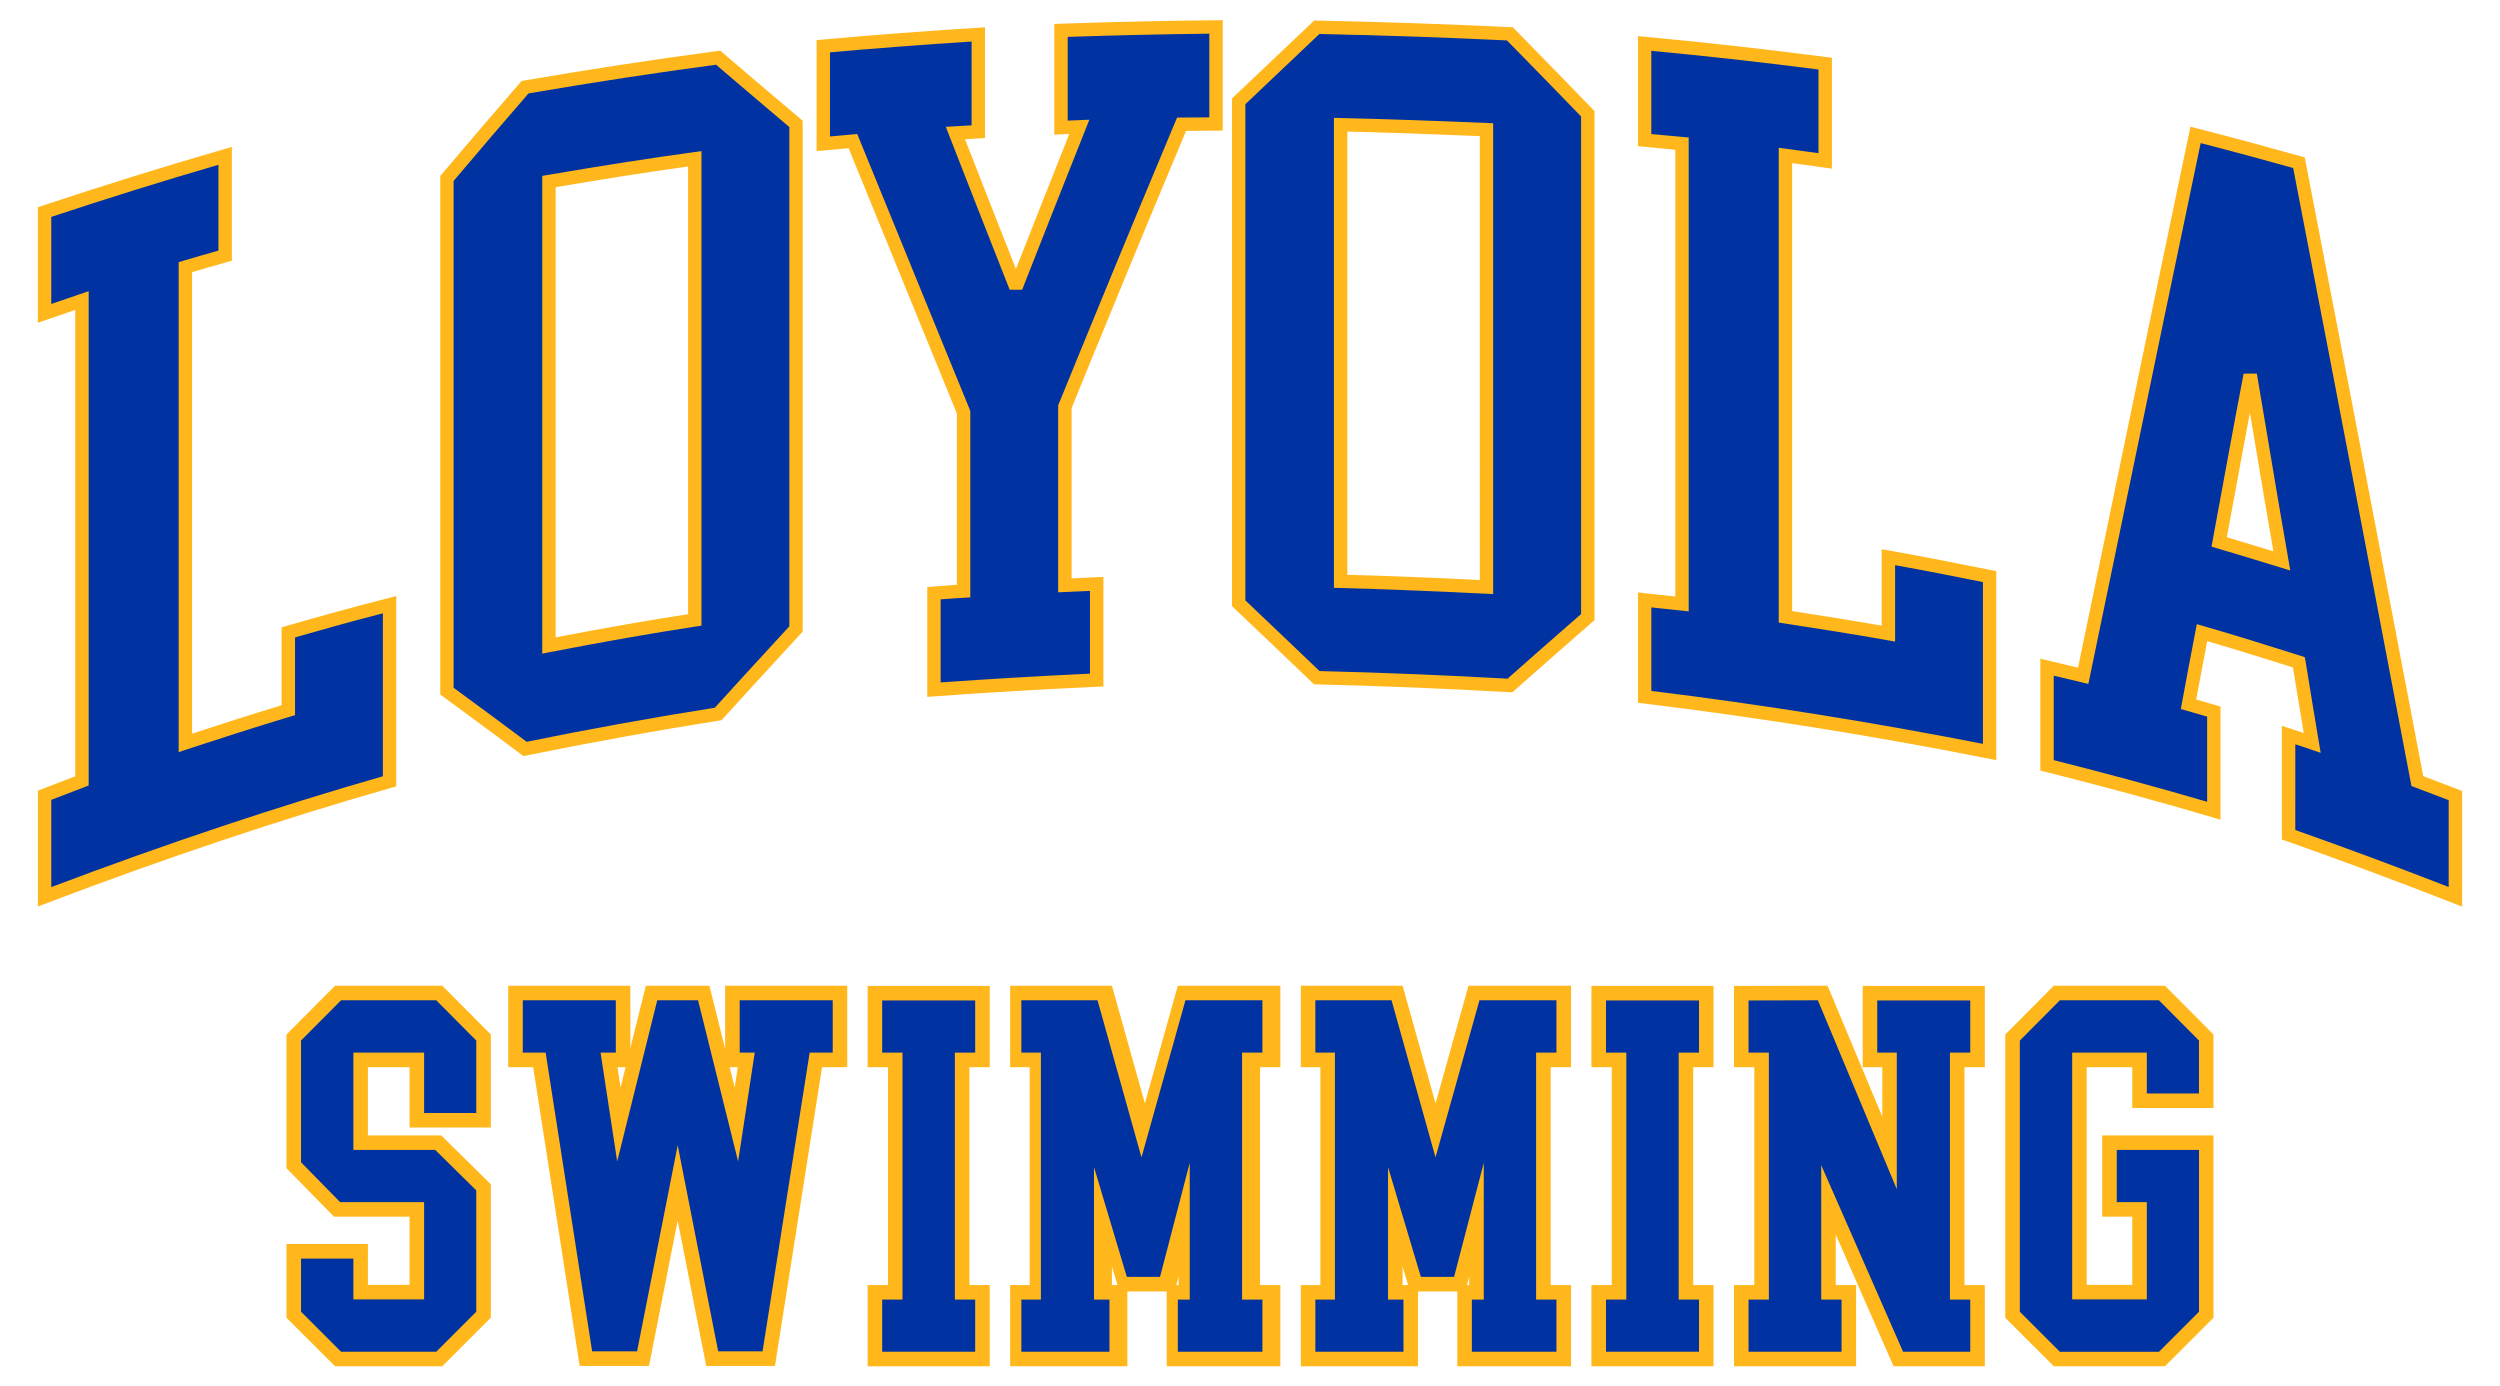 <?xml version="1.0" encoding="utf-8"?>
<!-- Generator: Adobe Illustrator 27.7.0, SVG Export Plug-In . SVG Version: 6.00 Build 0)  -->
<svg version="1.1" id="b" xmlns="http://www.w3.org/2000/svg" xmlns:xlink="http://www.w3.org/1999/xlink" x="0px" y="0px"
	 viewBox="0 0 741.55 411.25" style="enable-background:new 0 0 741.55 411.25;" xml:space="preserve">
<style type="text/css">
	.st0{fill:#0033A1;}
	.st1{fill:#FFB71B;}
</style>
<g>
	<g>
		<g>
			<path class="st0" d="M658.24,160.75c1.5-8.29,3.07-16.57,4.58-24.83c1.5-8.26,3.07-16.52,4.65-24.78
				c1.5,9.19,3.15,18.4,4.65,27.59c1.5,9.19,3.15,18.43,4.72,27.64C670.61,164.47,664.39,162.56,658.24,160.75 M681.91,196.45
				c1.29,7.92,2.57,15.9,3.93,23.9c-2.36-0.8-4.72-1.57-7.01-2.32c0,9.86,0,19.74,0,29.58c16.45,5.78,32.97,11.95,49.48,18.4
				c0-9.99,0-20,0-30.02c-3.79-1.45-7.58-2.92-11.3-4.31c-5.86-30.95-11.79-61.79-17.59-92.32c-5.79-30.46-11.73-60.89-17.52-91.11
				c-10.23-2.84-20.45-5.65-30.68-8.23c-5.58,26.84-11.22,53.58-16.73,80.37c-5.5,26.74-11.08,53.43-16.59,80.06
				c-3.58-0.88-7.15-1.7-10.73-2.56c0,9.73,0,19.44,0,29.11c16.45,4.13,32.97,8.57,49.48,13.47c0-9.78,0-19.59,0-29.42
				c-2.5-0.72-5.01-1.45-7.51-2.17c1.29-7.07,2.65-14.17,4-21.24C662.75,190.41,672.33,193.43,681.91,196.45z M541.4,47.73
				c0-9.63,0-19.23,0-28.86c-17.88-2.32-35.75-4.34-53.56-5.99c0,9.58,0,19.13,0,28.68c3.65,0.36,7.37,0.7,11.08,1.03
				c0,22.77,0,45.56,0,68.27c0,22.74,0,45.53,0,68.27c-3.72-0.39-7.44-0.77-11.08-1.19c0,9.6,0,19.2,0,28.75
				c34.11,4.16,68.22,9.6,102.33,16.36c0-8.65,0-17.32,0-25.99c0-8.65,0-17.37,0-26.04c-10.01-2.01-20.02-4-30.03-5.76
				c0,7.56,0,15.12,0,22.66c-10.23-1.83-20.38-3.41-30.53-4.98c0-22.79,0-45.63,0-68.42c0-22.79,0-45.61,0-68.42
				C533.53,46.62,537.46,47.16,541.4,47.73z M390.58,8.08c-7.72,7.3-15.45,14.63-23.17,21.96c0,24.83,0,49.66,0,74.46
				s0,49.63,0,74.44c7.72,7.3,15.45,14.69,23.17,22.07c19.09,0.46,38.19,1.24,57.28,2.32c7.65-6.79,15.37-13.58,23.1-20.29
				c0-24.86,0-49.76,0-74.64s0-49.79,0-74.67c-7.72-8-15.45-15.87-23.1-23.69C428.77,9.12,409.68,8.47,390.58,8.08z M440.93,174.12
				c-14.44-0.72-28.89-1.32-43.26-1.7c0-22.56,0-45.14,0-67.7c0-22.56,0-45.14,0-67.73c14.37,0.34,28.82,0.85,43.26,1.47
				c0,22.61,0,45.25,0,67.83C440.93,128.9,440.93,151.51,440.93,174.12z M277.03,175.96c0,9.55,0,19.1,0,28.6
				c16.09-1.16,32.18-2.09,48.27-2.84c0-9.5,0-19,0-28.52c-3.15,0.13-6.29,0.28-9.44,0.41c0-8.83,0-17.65,0-26.48
				c0-8.83,0-17.65,0-26.51c5.72-14.07,11.51-28.08,17.23-42.02c5.72-13.91,11.58-27.85,17.38-41.76c3.36-0.03,6.79-0.05,10.23-0.08
				c0-9.58,0-19.18,0-28.78c-15.37,0.15-30.68,0.52-45.98,1.03c0,9.63,0,19.23,0,28.83c1.79-0.08,3.58-0.15,5.43-0.23
				c-6.29,15.85-12.59,31.69-18.81,47.59c-6.01-15.25-12.01-30.51-17.95-45.76c2.22-0.13,4.51-0.26,6.79-0.39
				c0-9.63,0-19.23,0-28.86c-15.37,0.98-30.68,2.12-45.98,3.51c0,9.65,0,19.31,0,28.93c2.93-0.26,5.86-0.54,8.8-0.8
				c5.43,13.34,10.94,26.74,16.38,40.14c5.43,13.4,10.94,26.79,16.45,40.26c0,8.85,0,17.71,0,26.53c0,8.85,0,17.68,0,26.53
				C282.89,175.49,279.96,175.7,277.03,175.96z M155.75,25.87c-7.72,8.88-15.45,17.96-23.17,27.08c0,25.35,0,50.72,0,76.04
				c0,25.32,0,50.69,0,76.04c7.72,5.68,15.45,11.33,23.17,17.14c19.09-3.9,38.19-7.36,57.28-10.38c7.65-8.41,15.37-16.83,23.1-25.22
				c0-24.96,0-49.94,0-74.9s0-49.94,0-74.9c-7.72-6.53-15.45-13.09-23.1-19.64C193.93,19.65,174.84,22.59,155.75,25.87z
				 M206.09,183.88c-14.45,2.22-28.89,4.8-43.26,7.59c0-22.92,0-45.89,0-68.81c0-22.92,0-45.87,0-68.81
				c14.37-2.45,28.82-4.78,43.26-6.74c0,22.79,0,45.61,0,68.4C206.09,138.27,206.09,161.09,206.09,183.88z M66.79,75.84
				c0-9.86,0-19.72,0-29.6c-17.88,5.16-35.75,10.74-53.56,16.67c0,10.01,0,20.03,0,30.04c3.65-1.26,7.37-2.53,11.08-3.79
				c0,23.75,0,47.52,0,71.24c0,23.75,0,47.52,0,71.24c-3.72,1.42-7.44,2.86-11.08,4.26c0,10.04,0,20.11,0,30.12
				c34.11-12.98,68.22-24.52,102.33-34.25c0-8.7,0-17.45,0-26.17c0-8.72,0-17.47,0-26.22c-10.01,2.56-20.02,5.32-30.03,8.21
				c0,7.69,0,15.41,0,23.1c-10.23,3.07-20.38,6.35-30.53,9.68c0-23.49,0-47.03,0-70.54c0-23.49,0-47.03,0-70.57
				C58.92,78.06,62.86,76.95,66.79,75.84z"/>
		</g>
		<g>
			<path class="st1" d="M730.31,268.92l-2.71-1.06c-17.08-6.67-33.71-12.86-49.42-18.38l-1.33-0.47v-33.72l2.6,0.85
				c1.28,0.42,2.57,0.84,3.88,1.28c-1-5.96-1.97-11.95-2.92-17.76l-0.27-1.68c-8.36-2.63-16.95-5.33-25.44-7.81
				c-1.12,5.85-2.22,11.61-3.27,17.32l7.22,2.08v33.58l-2.55-0.76c-15.37-4.56-31.53-8.96-49.4-13.45l-1.5-0.38v-33.18l5.98,1.42
				c1.73,0.41,3.47,0.82,5.2,1.24c2.16-10.43,4.33-20.87,6.5-31.32c3.23-15.56,6.47-31.13,9.68-46.73
				c3.42-16.64,6.96-33.55,10.38-49.9c2.12-10.15,4.24-20.3,6.36-30.47l0.42-2.03l2.01,0.51c10.42,2.63,20.89,5.52,30.72,8.25
				l1.19,0.33l0.23,1.21c2.35,12.25,4.72,24.53,7.09,36.83c3.43,17.78,6.99,36.17,10.43,54.28c2.63,13.86,5.29,27.78,7.96,41.74
				c3.14,16.44,6.29,32.95,9.43,49.48c2.1,0.79,4.22,1.61,6.35,2.42l5.19,1.99V268.92z M680.82,246.2
				c14.53,5.12,29.82,10.8,45.51,16.9v-25.75l-2.64-1.01c-2.47-0.95-4.93-1.89-7.36-2.8l-1.05-0.39l-0.21-1.1
				c-3.2-16.9-6.42-33.77-9.63-50.58c-2.67-13.97-5.33-27.89-7.96-41.75c-3.44-18.11-6.99-36.49-10.42-54.27
				c-2.3-11.9-4.59-23.78-6.86-35.62c-8.83-2.45-18.14-5.01-27.44-7.38c-1.97,9.49-3.96,18.97-5.94,28.45
				c-3.42,16.35-6.95,33.26-10.37,49.89c-3.21,15.6-6.45,31.17-9.68,46.73c-2.31,11.12-4.62,22.23-6.91,33.33l-0.42,2.02l-2-0.49
				c-2.39-0.59-4.78-1.15-7.17-1.71l-1.1-0.26v25.06c16.35,4.12,31.28,8.18,45.51,12.36v-25.27l-7.8-2.25l0.32-1.77
				c1.27-7,2.62-14.05,4.01-21.26l0.41-2.14l2.09,0.6c9.58,2.76,19.31,5.83,28.72,8.79l1.17,0.37l0.27,1.23l0.47,2.89
				c1.12,6.87,2.27,13.98,3.46,21l0.56,3.28l-3.15-1.07c-1.47-0.5-2.93-0.99-4.38-1.46V246.2z M11.24,268.89v-34.37l1.28-0.49
				c1.77-0.68,3.55-1.36,5.34-2.05c1.48-0.57,2.97-1.15,4.46-1.72V91.93c-2.84,0.97-5.66,1.93-8.45,2.9l-2.64,0.91V61.47l1.36-0.45
				c17.98-5.99,36.02-11.61,53.64-16.7l2.54-0.73v33.75l-1.47,0.41c-3.39,0.96-6.88,1.94-10.33,2.97v136.89
				c8.1-2.65,17.31-5.62,26.56-8.41v-23.12l1.44-0.42c10.92-3.15,20.77-5.84,30.09-8.22l2.48-0.63v56.45l-1.44,0.41
				c-32.65,9.31-67.02,20.82-102.17,34.2L11.24,268.89z M15.21,237.25v25.88c33.8-12.79,66.87-23.84,98.36-32.87v-48.34
				c-8.14,2.1-16.7,4.45-26.06,7.14v23.08l-1.42,0.42c-10.69,3.21-21.41,6.69-30.49,9.67L53,223.09V77.77l1.41-0.43
				c3.46-1.05,6.97-2.04,10.39-3.01V48.88c-16.31,4.75-32.97,9.94-49.59,15.46v25.82c2.8-0.96,5.63-1.93,8.46-2.89l2.63-0.89V233
				l-1.28,0.49c-1.91,0.73-3.83,1.47-5.73,2.2C17.93,236.21,16.57,236.73,15.21,237.25z M592.15,225.48l-2.37-0.47
				c-33.79-6.7-68.17-12.2-102.18-16.34l-1.75-0.21v-32.74l2.21,0.25c2.92,0.33,5.89,0.65,8.87,0.96V44.41
				c-3.12-0.28-6.23-0.57-9.29-0.87l-1.79-0.18V10.71l2.17,0.2c17.36,1.61,35.41,3.63,53.63,6l1.73,0.23v32.89l-2.27-0.33
				c-3.18-0.46-6.37-0.9-9.53-1.32v132.88c8.71,1.35,17.66,2.75,26.56,4.32v-22.66l2.33,0.41c10.12,1.77,20.41,3.82,30.08,5.76
				l1.59,0.32V225.48z M489.82,204.94c32.75,4.03,65.81,9.31,98.36,15.7v-47.99c-8.43-1.69-17.3-3.45-26.06-5.01v22.67l-2.34-0.42
				c-10.16-1.82-20.42-3.41-30.35-4.95l-1.82-0.28V43.84l2.24,0.29c3.15,0.41,6.36,0.85,9.55,1.3V20.62
				c-16.83-2.17-33.49-4.03-49.59-5.55v24.69c3.06,0.29,6.17,0.58,9.28,0.86l1.81,0.16v140.56l-2.19-0.23
				c-2.98-0.31-5.95-0.62-8.89-0.94V204.94z M155.27,224.28l-0.71-0.54c-6.63-4.99-13.38-9.95-19.91-14.74l-4.06-2.98V52.21
				l0.47-0.56c7.38-8.71,15.25-17.97,23.19-27.1l0.46-0.53l0.7-0.12c19.7-3.38,39-6.33,57.35-8.76l0.88-0.12l0.67,0.58
				c6.76,5.79,14.09,12.03,23.09,19.63l0.7,0.6v151.5l-0.52,0.57c-9.38,10.19-16.5,17.96-23.09,25.21l-0.47,0.52l-0.69,0.11
				c-18.98,3-38.22,6.49-57.19,10.36L155.27,224.28z M134.56,204.01l2.43,1.79c6.3,4.63,12.81,9.41,19.23,14.23
				c18.52-3.77,37.28-7.16,55.8-10.1c6.34-6.97,13.2-14.46,22.11-24.14V37.68c-8.39-7.09-15.33-13-21.73-18.48
				c-17.83,2.37-36.53,5.23-55.63,8.5c-7.6,8.74-15.13,17.6-22.22,25.97V204.01z M275.04,206.69v-32.55l1.81-0.16
				c2.17-0.19,4.42-0.36,6.98-0.53v-50.81l-4.94-12.08c-3.8-9.29-7.6-18.56-11.36-27.83c-3.19-7.85-6.4-15.71-9.6-23.55
				c-2.08-5.08-4.15-10.15-6.22-15.22c-0.98,0.09-1.96,0.18-2.93,0.27c-1.47,0.14-2.93,0.27-4.4,0.4l-2.16,0.19V11.9l1.81-0.16
				c14.25-1.3,29.31-2.45,46.03-3.51l2.11-0.13v32.85l-1.87,0.11c-1.36,0.08-2.72,0.15-4.06,0.23c5.02,12.89,10.12,25.85,15.1,38.5
				c5.26-13.4,10.62-26.91,15.83-40.05l-4.44,0.19V7.09l1.92-0.06c16.17-0.55,31.23-0.88,46.03-1.03l2.01-0.02v32.76l-10.88,0.08
				c-1.67,4.01-3.35,8.02-5.02,12.03c-3.91,9.35-7.95,19.01-11.85,28.51l-4.42,10.76c-4.16,10.11-8.46,20.56-12.66,30.9v50.53
				c0.88-0.04,1.76-0.08,2.64-0.12c1.58-0.07,3.15-0.14,4.73-0.21l2.07-0.09v32.49l-1.89,0.09c-16.66,0.77-32.88,1.73-48.22,2.84
				L275.04,206.69z M279.01,177.78v24.64c14.15-1,29.03-1.88,44.3-2.6v-24.55c-0.88,0.04-1.76,0.08-2.64,0.12
				c-1.58,0.07-3.15,0.14-4.73,0.21l-2.07,0.09v-55.45l0.15-0.36c4.25-10.46,8.61-21.04,12.81-31.27l4.42-10.75
				c3.91-9.51,7.95-19.18,11.86-28.53c1.84-4.41,3.69-8.83,5.52-13.24l0.51-1.21l9.57-0.07V9.99c-13.53,0.15-27.32,0.46-42.01,0.95
				v24.84l6.42-0.27l-1.51,3.81c-6.06,15.26-12.33,31.05-18.42,46.62l-3.7,0c-5.89-14.96-11.98-30.43-17.95-45.77l-0.99-2.55
				l2.73-0.16c1.61-0.09,3.26-0.19,4.92-0.28V12.32c-15.15,0.98-28.93,2.03-42.01,3.21v24.95c0.74-0.07,1.48-0.14,2.22-0.2
				c1.47-0.14,2.94-0.27,4.41-0.4l1.46-0.13l0.55,1.36c2.25,5.52,4.51,11.04,6.77,16.58c3.21,7.85,6.42,15.7,9.61,23.56
				c3.76,9.26,7.55,18.53,11.36,27.82l5.24,12.8v55.32l-1.86,0.12C283.37,177.45,281.12,177.61,279.01,177.78z M448.57,205.37
				l-0.82-0.05c-18.97-1.08-38.22-1.86-57.21-2.32l-0.77-0.02l-0.84-0.81c-7.5-7.16-15.25-14.57-22.87-21.78l-0.62-0.59V29.2
				l0.62-0.59c7.72-7.33,15.45-14.66,23.17-21.97l0.59-0.56l0.81,0.02c19.3,0.39,38.59,1.05,57.34,1.96l0.78,0.04l3.67,3.75
				c6.54,6.68,13.31,13.6,19.98,20.51l0.56,0.58v151.02l-0.68,0.59c-7.38,6.41-15.14,13.23-23.08,20.27L448.57,205.37z
				 M391.4,199.05c18.51,0.46,37.26,1.22,55.76,2.26c7.49-6.64,14.82-13.08,21.82-19.16V34.54c-6.49-6.72-13.05-13.43-19.41-19.92
				l-2.58-2.63c-18.19-0.88-36.9-1.52-55.63-1.91c-7.32,6.92-14.64,13.87-21.96,20.82v147.19
				C376.74,185.04,384.19,192.16,391.4,199.05z M160.84,193.88V52.17l1.65-0.28c16.92-2.89,30.69-5.03,43.33-6.75l2.25-0.31v140.75
				l-1.68,0.26c-13.36,2.05-27.48,4.53-43.19,7.58L160.84,193.88z M164.81,55.52v133.54c14.16-2.72,27.06-4.98,39.29-6.89V49.39
				C192.54,50.99,179.94,52.95,164.81,55.52z M442.91,176.21l-2.09-0.1c-15.7-0.78-29.83-1.34-43.22-1.7l-1.93-0.05V34.96l2.03,0.05
				c13.25,0.31,27.42,0.79,43.3,1.47l1.9,0.08V176.21z M399.65,170.49c12.25,0.34,25.14,0.85,39.29,1.55V40.37
				c-14.29-0.6-27.18-1.04-39.29-1.34V170.49z M679.34,169.22l-3.08-0.95c-6.1-1.87-12.41-3.81-18.57-5.62l-1.71-0.5l0.32-1.76
				c0.77-4.26,1.56-8.51,2.35-12.77c0.75-4.03,1.49-8.05,2.22-12.06c1.5-8.25,3.09-16.63,4.64-24.73l3.92-0.01
				c0.75,4.57,1.53,9.15,2.31,13.73c0.79,4.62,1.58,9.24,2.33,13.86c1,6.12,2.08,12.36,3.13,18.4c0.53,3.08,1.06,6.15,1.59,9.22
				L679.34,169.22z M660.52,159.35c4.59,1.36,9.25,2.78,13.82,4.18c-0.35-2.01-0.69-4.02-1.04-6.04
				c-1.05-6.05-2.13-12.31-3.13-18.44c-0.75-4.61-1.54-9.22-2.33-13.83c-0.16-0.93-0.32-1.87-0.48-2.8
				c-0.87,4.62-1.74,9.26-2.57,13.85c-0.73,4.02-1.48,8.05-2.23,12.08C661.87,152.02,661.18,155.69,660.52,159.35z"/>
		</g>
	</g>
	<g>
		<polygon class="st1" points="99.38,405.27 84.97,390.87 84.97,369 109.13,369 109.13,381.11 121.49,381.11 121.49,360.88 
			99.07,360.88 84.97,346.51 84.97,306.86 99.38,292.38 131.19,292.38 145.59,306.86 145.59,334.45 121.49,334.45 121.49,316.55 
			109.13,316.55 109.13,336.78 130.87,336.78 145.59,351.28 145.59,390.87 131.18,405.27 		"/>
		<path class="st0" d="M129.39,296.7l11.88,11.94v21.5H125.8v-17.91h-20.98v28.86h24.28l12.17,12v35.99l-11.88,11.88h-28.22
			l-11.88-11.88v-15.76h15.53v12.11h20.98v-28.86h-24.92l-11.59-11.82v-36.11l11.88-11.94H129.39z"/>
		<path class="st1" d="M209.47,405.16l-8.46-43.1l-8.5,43.1h-20.57l-13.79-88.61h-7.4v-24.16h36.22v18.51l4.6-18.51h18.86
			l4.66,18.74v-18.74h36.22v24.16h-7.47l-13.97,88.61H209.47z M217.92,322.55l0.92-6h-2.41L217.92,322.55z M184.07,322.55l1.49-6
			h-2.41L184.07,322.55z"/>
		<path class="st0" d="M213.02,400.84l-12-61.14l-12.05,61.14h-13.33l-13.79-88.61h-6.78V296.7h27.59v15.53h-4.52l4.93,32.28
			l11.88-47.81h12.11l11.88,47.81l4.93-32.28h-4.46V296.7h27.59v15.53h-6.84l-13.97,88.61H213.02z"/>
		<polygon class="st1" points="257.36,405.27 257.36,381.17 263.39,381.17 263.39,316.55 257.36,316.55 257.36,292.44 
			293.58,292.44 293.58,316.55 287.55,316.55 287.55,381.17 293.58,381.17 293.58,405.27 		"/>
		<path class="st0" d="M267.7,312.23h-6.03v-15.47h27.59v15.47h-6.03v73.25h6.03v15.47h-27.59v-15.47h6.03V312.23z"/>
		<path class="st1" d="M346.06,405.27v-22.2H334.4v22.2h-34.77v-24.1h5.8v-64.62h-5.8v-24.16h30.19l9.77,34.9l9.77-34.9h30.42v24.16
			h-6.03v64.62h6.03v24.1H346.06z M349.59,381.17v-2.55l-0.66,2.55H349.59z M331.46,381.17l-1.64-5.48v5.48H331.46z"/>
		<path class="st0" d="M324.51,385.48h4.58v15.47h-26.14v-15.47h5.8v-73.25h-5.8V296.7h22.6l13.04,46.6l13.04-46.6h22.83v15.53
			h-6.03v73.25h6.03v15.47h-25.09v-15.47h3.53v-40.57l-8.81,33.84h-9.85l-9.74-32.57V385.48z"/>
		<path class="st1" d="M432.27,405.27v-22.2h-11.65v22.2h-34.77v-24.1h5.8v-64.62h-5.8v-24.16h30.19l9.77,34.9l9.77-34.9h30.42
			v24.16h-6.03v64.62h6.03v24.1H432.27z M435.8,381.17v-2.55l-0.66,2.55H435.8z M417.67,381.17l-1.64-5.48v5.48H417.67z"/>
		<path class="st0" d="M411.72,385.48h4.58v15.47h-26.14v-15.47h5.8v-73.25h-5.8V296.7h22.6l13.04,46.6l13.04-46.6h22.83v15.53
			h-6.03v73.25h6.03v15.47h-25.09v-15.47h3.54v-40.57l-8.81,33.84h-9.85l-9.74-32.57V385.48z"/>
		<polygon class="st1" points="472.05,405.27 472.05,381.17 478.08,381.17 478.08,316.55 472.05,316.55 472.05,292.44 
			508.27,292.44 508.27,316.55 502.24,316.55 502.24,381.17 508.27,381.17 508.27,405.27 		"/>
		<path class="st0" d="M482.4,312.23h-6.03v-15.47h27.59v15.47h-6.03v73.25h6.03v15.47h-27.59v-15.47h6.03V312.23z"/>
		<polygon class="st1" points="561.67,405.27 544.52,366.18 544.52,381.17 550.55,381.17 550.55,405.27 514.33,405.27 
			514.33,381.17 520.36,381.17 520.36,316.55 514.33,316.55 514.33,292.45 542.09,292.38 558.32,331.22 558.32,316.55 
			552.52,316.55 552.52,292.44 588.74,292.44 588.74,316.55 582.71,316.55 582.71,381.17 588.74,381.17 588.74,405.27 		"/>
		<path class="st0" d="M564.49,400.96l-24.28-55.35v39.87h6.03v15.47h-27.59v-15.47h6.03v-73.25h-6.03v-15.47l20.57-0.06
			l23.41,56.04v-40.51h-5.8v-15.47h27.59v15.47h-6.03v73.25h6.03v15.47H564.49z"/>
		<polygon class="st1" points="609.21,405.27 594.8,390.87 594.8,306.86 609.2,292.38 642.17,292.38 656.57,306.86 656.57,328.66 
			632.47,328.66 632.47,316.55 618.96,316.55 618.96,381.11 632.47,381.11 632.47,360.88 623.55,360.88 623.55,336.78 
			656.57,336.78 656.57,390.87 642.17,405.27 		"/>
		<path class="st0" d="M640.38,296.7l11.88,11.94v15.7h-15.47v-12.11h-22.14v73.2h22.14v-28.86h-8.92v-15.47h24.4v47.99
			l-11.88,11.88H611l-11.88-11.88v-80.44L611,296.7H640.38z"/>
	</g>
</g>
</svg>
